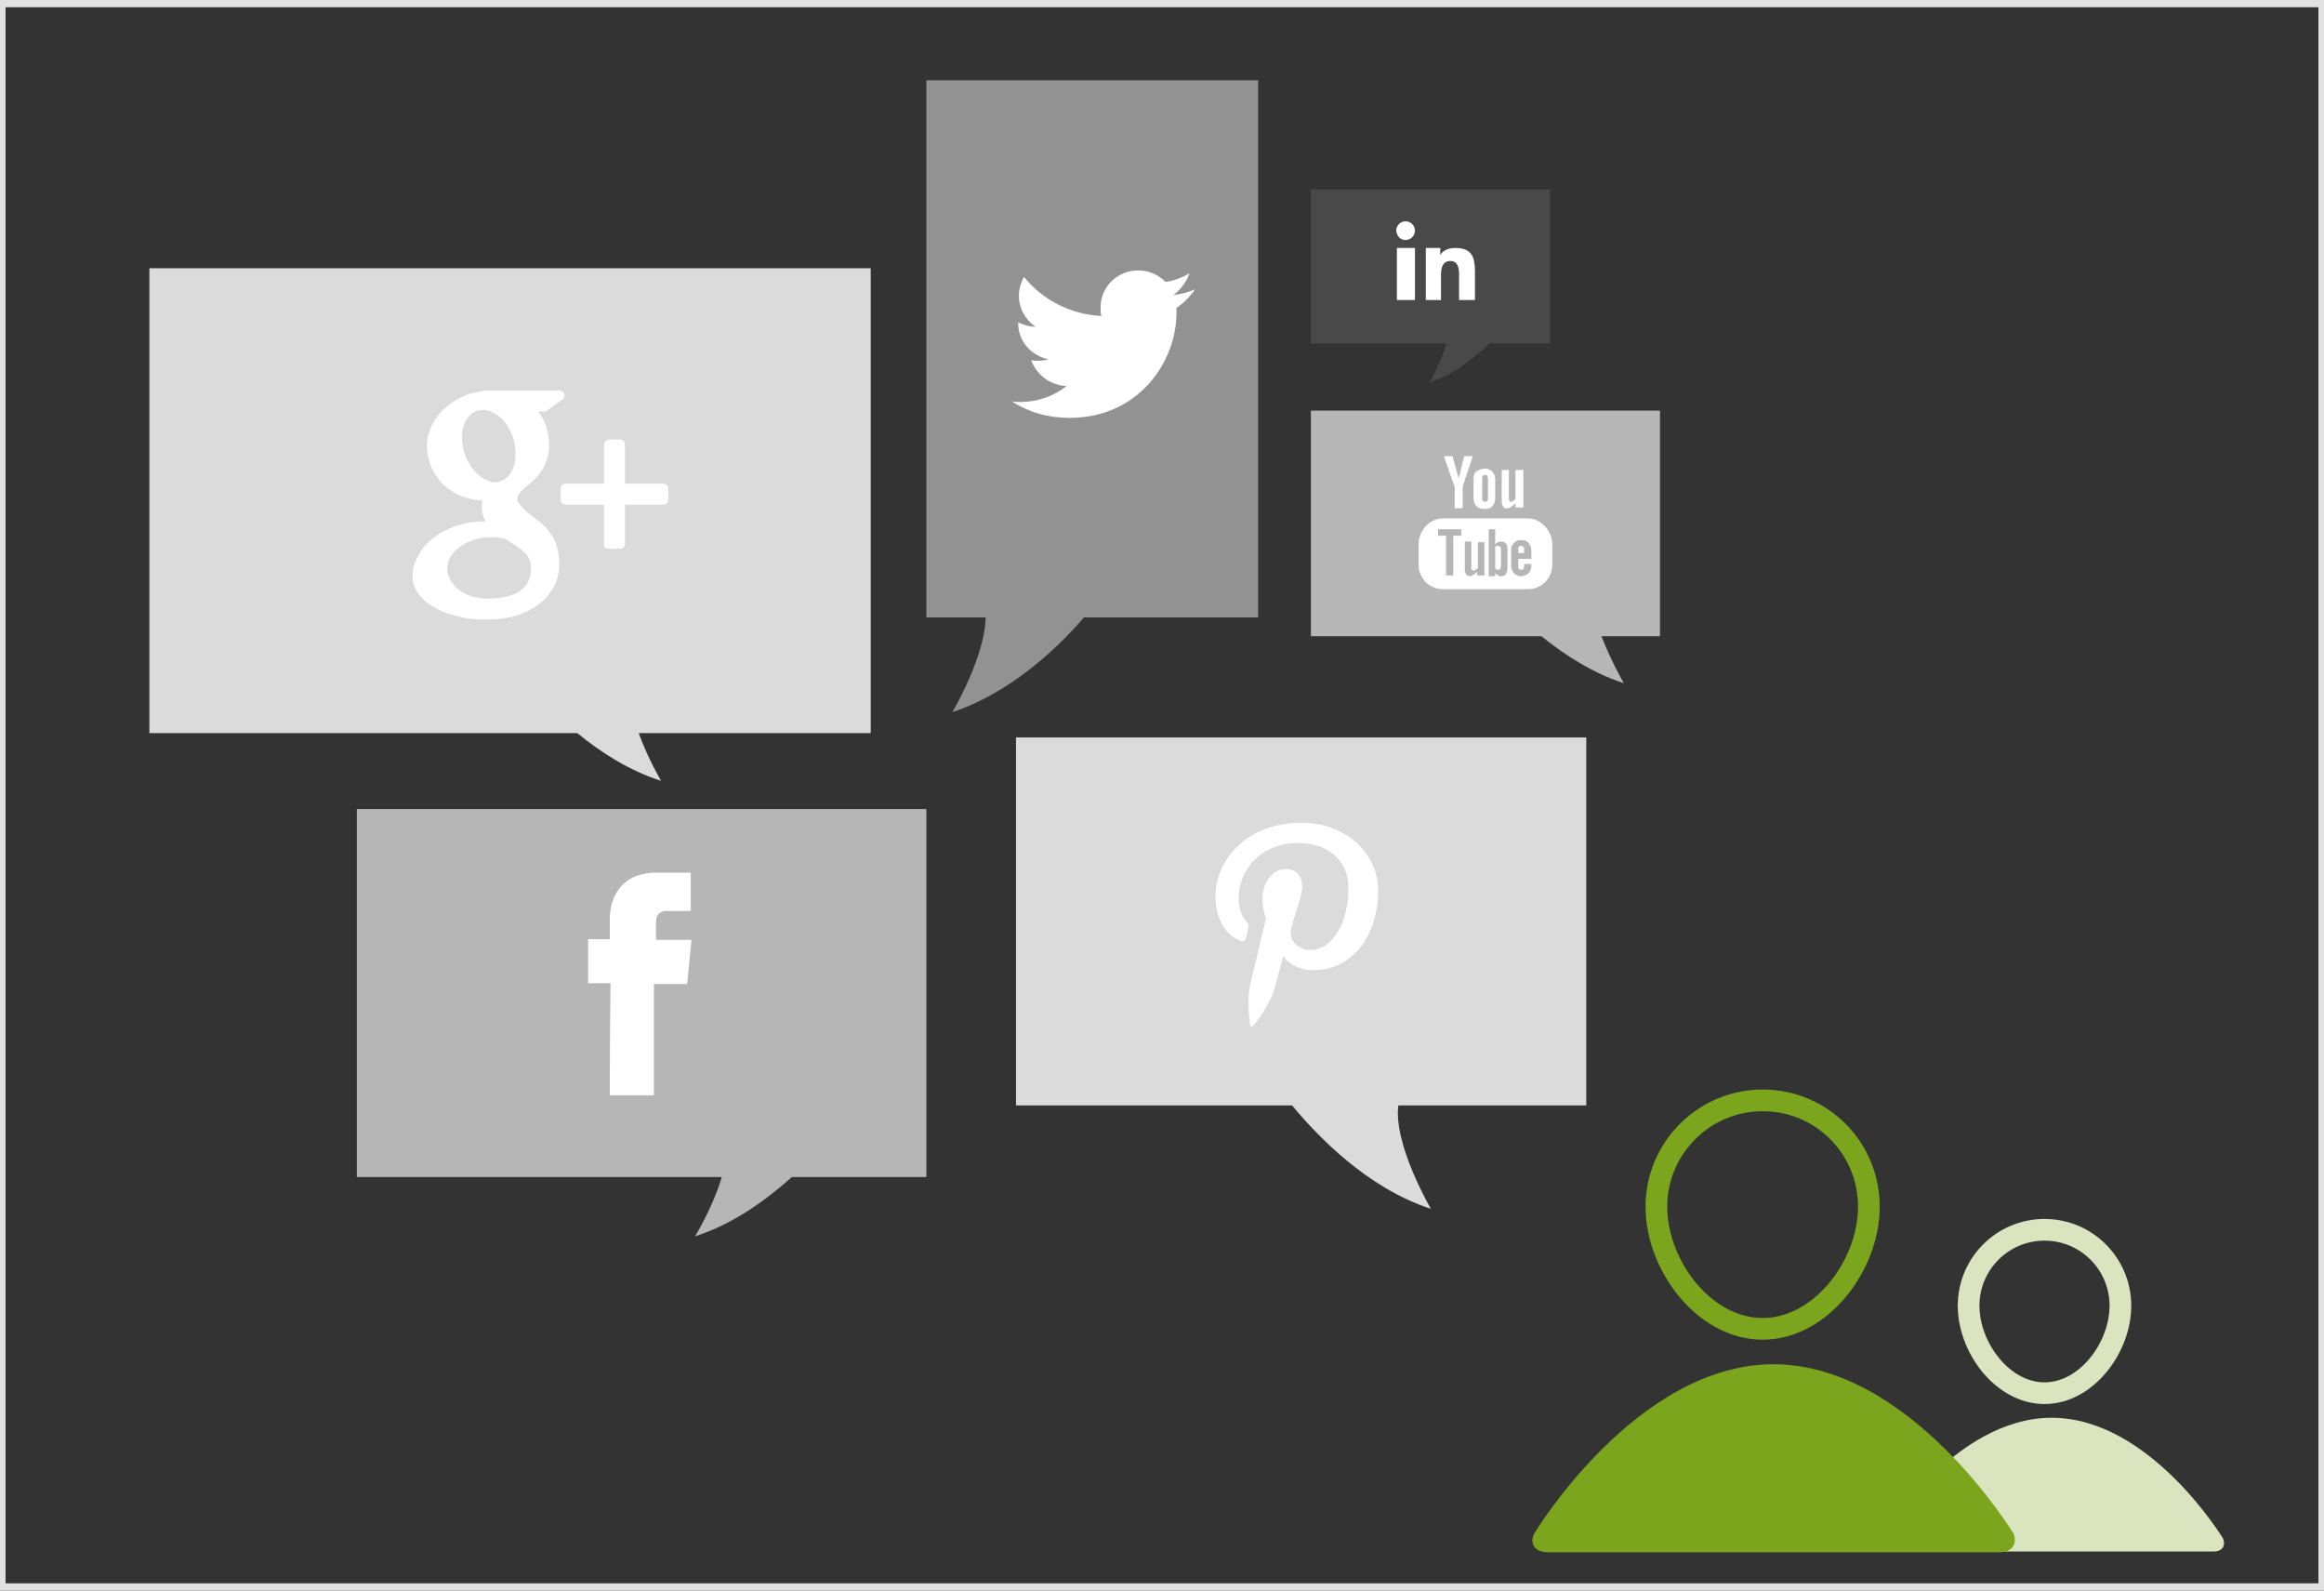 <svg preserveAspectRatio="xMidYMid slice" version="1.1" id="Ebene_1" xmlns="http://www.w3.org/2000/svg" x="0" y="0" width="304" height="208" viewBox="0 0 322 220" xml:space="preserve"><rect x="0" y="0" width="322" height="220" fill="#333333" stroke="none"/><style>.st23{fill:#b6b6b6}.st68{fill:#fff}.st101{fill:#dbdbdb}</style><path d="M293.6 180.6c0 5.8-4.7 12.1-10.5 12.1s-10.5-6.3-10.5-12.1 4.7-10.5 10.5-10.5 10.5 4.7 10.5 10.5z" fill="none" stroke="#dae5bf" stroke-width="3" stroke-miterlimit="10"/><path d="M284.1 196.1c-13.6 0-23.7 16.7-23.7 16.7-.5 1 .1 1.8 1.3 1.8h44.8c1.2 0 1.7-.8 1.3-1.8 0 0-10.1-16.7-23.7-16.7z" fill="#dae5bf"/><path d="M321 1v218H1V1h320m1-1H0v220h322V0z" fill="#e1e1e1"/><path class="st23" d="M128.4 111.9H49.6v50.9h50.5c-1.3 4.3-3.7 8.2-3.7 8.2 5.3-1.7 9.8-5 13.4-8.2h18.6v-50.9z"/><path class="st101" d="M219.7 152.9V102h-78.9v50.9H179c3.4 4.1 10.3 11.4 19.2 14.3 0 0-5.2-8.9-4.5-14.3h26zM120.6 37.1H20.9v64.3h59.2c3.3 2.7 7.2 5.2 11.6 6.6 0 0-1.8-3-3.1-6.6h32.1V37.1z"/><path d="M174.4 11.1h-46v74.3h8.2c-.1 5.5-4.6 13.1-4.6 13.1 8.1-2.7 14.6-8.9 18.2-13.1h24.1V11.1z" fill="#929292"/><path class="st23" d="M229.9 56.8h-48.3V88h31.9c3.2 2.6 7.1 5.1 11.4 6.5 0 0-1.7-2.9-3.1-6.5h8.1V56.8z"/><path d="M214.7 26.2h-33.1v21.3h18.7c-.6 2.6-2.3 5.4-2.3 5.4 3.4-1.1 6.2-3.4 8.3-5.4h8.4V26.2z" fill="#494949"/><path class="st68" d="M84.4 75.9H86c.4 0 .7-.3.7-.7v-5.4H92c.4 0 .7-.3.7-.7v-1.5c0-.4-.3-.7-.7-.7h-5.3v-5.4c0-.4-.3-.7-.7-.7h-1.5c-.4 0-.7.3-.7.7v5.4h-5.3c-.4 0-.7.3-.7.7v1.5c0 .4.3.7.7.7h5.3v5.4c-.1.4.2.7.6.7z"/><path class="st68" d="M63.4 85.2c1.3.4 2.8.5 4.3.5 1.4 0 2.6-.2 3.8-.5 3.7-1.1 6.1-3.8 6.1-7 0-3-1-4.9-3.6-6.7-1.1-.8-2.2-2-2.2-2.3 0-.7.1-1 1.5-2.1 1.9-1.5 2.9-3.4 2.9-5.5 0-1.9-.6-3.5-1.5-4.7h.8c.2 0 .3 0 .4-.1l2.1-1.5c.3-.2.4-.5.3-.8-.1-.3-.4-.5-.7-.5h-9.4c-1 0-2.1.2-3.1.5-3.4 1.2-5.8 4.1-5.8 7.1 0 4.2 3.3 7.5 7.7 7.6-.1.3-.1.7-.1 1 0 .7.2 1.3.5 1.9h-.1c-4.2 0-8 2.1-9.4 5.1-.4.8-.6 1.6-.6 2.4 0 .8.2 1.5.6 2.2.9 1.5 2.9 2.8 5.5 3.4zm.8-23.8c-.2-1.6.1-2.9.9-3.8.5-.6 1.2-.9 1.9-.9h.1c2.1.1 4.1 2.4 4.4 5.2.2 1.6-.1 3-.9 3.9-.5.6-1.2.9-1.9.9-2.1-.1-4.1-2.5-4.5-5.3zm4 12.9c.8 0 1.5.1 2.1.3.2.2.4.3.6.4 1.5 1 2.5 1.7 2.7 2.8.1.3.1.5.1.8 0 2.8-2.1 4.2-6.1 4.2-3.1 0-5.5-1.9-5.5-4.3.1-2.3 2.9-4.2 6.1-4.2zM164.8 37.8c-1 .6-2.1 1-3.3 1.2-1-1-2.3-1.6-3.8-1.6-2.9 0-5.2 2.3-5.2 5.1 0 .4 0 .8.1 1.2-4.3-.2-8.2-2.3-10.7-5.4-.4.8-.7 1.6-.7 2.6 0 1.8.9 3.3 2.3 4.3-.9 0-1.7-.3-2.4-.6v.1c0 2.5 1.8 4.5 4.2 5-.4.1-.9.2-1.4.2-.3 0-.7 0-1-.1.7 2 2.6 3.5 4.9 3.6-1.8 1.4-4 2.2-6.4 2.2-.4 0-.8 0-1.2-.1 2.3 1.5 5 2.3 8 2.3 9.6 0 14.8-7.8 14.8-14.5v-.7c1-.7 1.9-1.6 2.6-2.6-.9.4-1.9.7-3 .8 1-.8 1.8-1.8 2.2-3zM84.6 151.5h6.1v-15.4h4.6l.6-6.1H91v-2.5c0-1.2.8-1.5 1.4-1.5h3.4v-5.3h-4.7c-5.3 0-6.5 3.9-6.5 6.4v2.8h-3v6.1h3.1c-.1 7.1-.1 15.5-.1 15.5zM193.5 34.3h2.5v7.2h-2.5zM194.7 33.2c.7 0 1.3-.6 1.3-1.3 0-.7-.6-1.3-1.3-1.3-.7 0-1.3.6-1.3 1.3.1.8.6 1.3 1.3 1.3zM204.3 37.6c0-2-.4-3.3-2.7-3.3-1.1 0-1.8.4-2.1 1v-1h-2v7.2h2.1V38c0-.9.2-1.9 1.3-1.9s1.2 1.1 1.2 1.9v3.5h2.2v-3.9z"/><g><path class="st68" d="M173.2 141.8c0 .2.3.2.4.1.2-.2 2.3-2.8 3-5.3.2-.7 1.2-4.4 1.2-4.4.6 1.1 2.3 2 4.1 2 5.4 0 9-4.7 9-11.1 0-4.8-4.2-9.3-10.6-9.3-7.9 0-11.9 5.5-11.9 10.1 0 2.8 1.1 5.3 3.4 6.2.4.2.7 0 .8-.4.1-.3.3-1 .3-1.3.1-.4.1-.6-.2-.9-.7-.8-1.1-1.8-1.1-3.2 0-4.1 3.2-7.7 8.2-7.7 4.5 0 7 2.7 7 6.2 0 4.7-2.1 8.6-5.3 8.6-1.7 0-3.1-1.4-2.6-3.1.5-2 1.5-4.3 1.5-5.7 0-1.3-.7-2.4-2.3-2.4-1.8 0-3.2 1.8-3.2 4.2 0 1.5.5 2.6.5 2.6s-1.8 7.5-2.1 8.8c-.7 2.5-.1 5.7-.1 6z"/></g><g><path class="st68" d="M210.7 75.5c-.1 0-.2 0-.3.1-.1.1-.1.2-.1.4v.5h.8V76c0-.2 0-.3-.1-.4-.1 0-.2-.1-.3-.1zM207.5 75.5h-.2c-.1 0-.1.1-.2.1v3l.2.2h.2c.1 0 .2 0 .3-.1 0-.1.1-.2.1-.3V76c0-.2 0-.3-.1-.4-.1 0-.2-.1-.3-.1z"/><path class="st68" d="M211.6 71.7h-11.7c-1.9 0-3.4 1.7-3.4 3.6v2.8c0 1.9 1.5 3.4 3.4 3.4h11.7c1.9 0 3.4-1.5 3.4-3.4v-2.8c0-1.8-1.5-3.6-3.4-3.6zm-9.2 2.4h-1.1v5.5h-1v-5.5h-1.1v-.9h3.2v.9zm3.1 5.5h-.9v-.5c-.2.2-.4.3-.5.4-.2.1-.4.2-.5.2-.2 0-.4-.1-.5-.2-.1-.2-.2-.4-.2-.6v-4h.9v3.7c0 .1 0 .2.1.2 0 .1.1.1.2.1s.2 0 .3-.1c.1-.1.2-.1.3-.2V75h.9v4.6zm3.3-1c0 .3-.1.6-.2.8-.1.2-.4.3-.6.3-.2 0-.4 0-.5-.1-.1-.1-.3-.2-.4-.3v.4h-.9v-6.5h.9v2.1c.1-.1.3-.3.4-.3.1-.1.3-.1.4-.1.3 0 .5.1.7.3.2.2.2.5.2.9v2.5zm3.3-1.3h-1.8v.9c0 .3 0 .4.1.5.1.1.2.1.3.1.2 0 .3 0 .3-.1.1-.1.1-.3.1-.5V78h1v.2c0 .5-.1.8-.4 1.1-.2.2-.6.4-1 .4s-.7-.1-1-.4c-.2-.3-.4-.6-.4-1.1v-2.1c0-.4.1-.7.4-1 .3-.3.6-.4 1-.4s.8.1 1 .4c.2.2.4.6.4 1v1.2zM200 63.1l1.5 4.3v2.9h1.1v-3l1.4-4.2h-1.2l-.7 2.9h-.1l-.8-2.9zM204.5 65.2c-.3.2-.4.6-.4 1v2.7c0 .4.1.8.4 1.1.3.3.6.4 1.1.4.5 0 .9-.1 1.1-.4.3-.3.4-.6.4-1.1v-2.7c0-.4-.2-.7-.4-1-.3-.2-.6-.4-1.1-.4-.4.1-.8.2-1.1.4zm1.6 1V69c0 .1 0 .2-.1.3-.1.1-.2.1-.3.1-.1 0-.2 0-.3-.1-.1-.1-.1-.2-.1-.3v-2.9c0-.1 0-.2.1-.3.1-.1.2-.1.3-.1.1 0 .3 0 .3.1 0 .2.1.2.1.4zM211 70.3V65h-1.1v4l-.3.3c-.1.1-.2.1-.3.1-.1 0-.2 0-.2-.1 0 0-.1-.1-.1-.3v-4h-1v4.4c0 .3.1.5.2.7.1.2.3.2.5.2s.4 0 .6-.2c.2-.1.4-.3.6-.5v.6h1.1z"/></g><g><path d="M258.8 166.9c0 8.1-6.6 16.9-14.7 16.9s-14.7-8.8-14.7-16.9 6.6-14.7 14.7-14.7c8.2 0 14.7 6.6 14.7 14.7z" fill="none" stroke="#7ca51e" stroke-width="3" stroke-miterlimit="10"/><path d="M245.6 188.7c-19 0-33.1 23.4-33.1 23.4-.7 1.4.1 2.6 1.8 2.6H277c1.6 0 2.4-1.2 1.8-2.6 0 0-14.2-23.4-33.2-23.4z" fill="#7ca51e"/></g></svg>